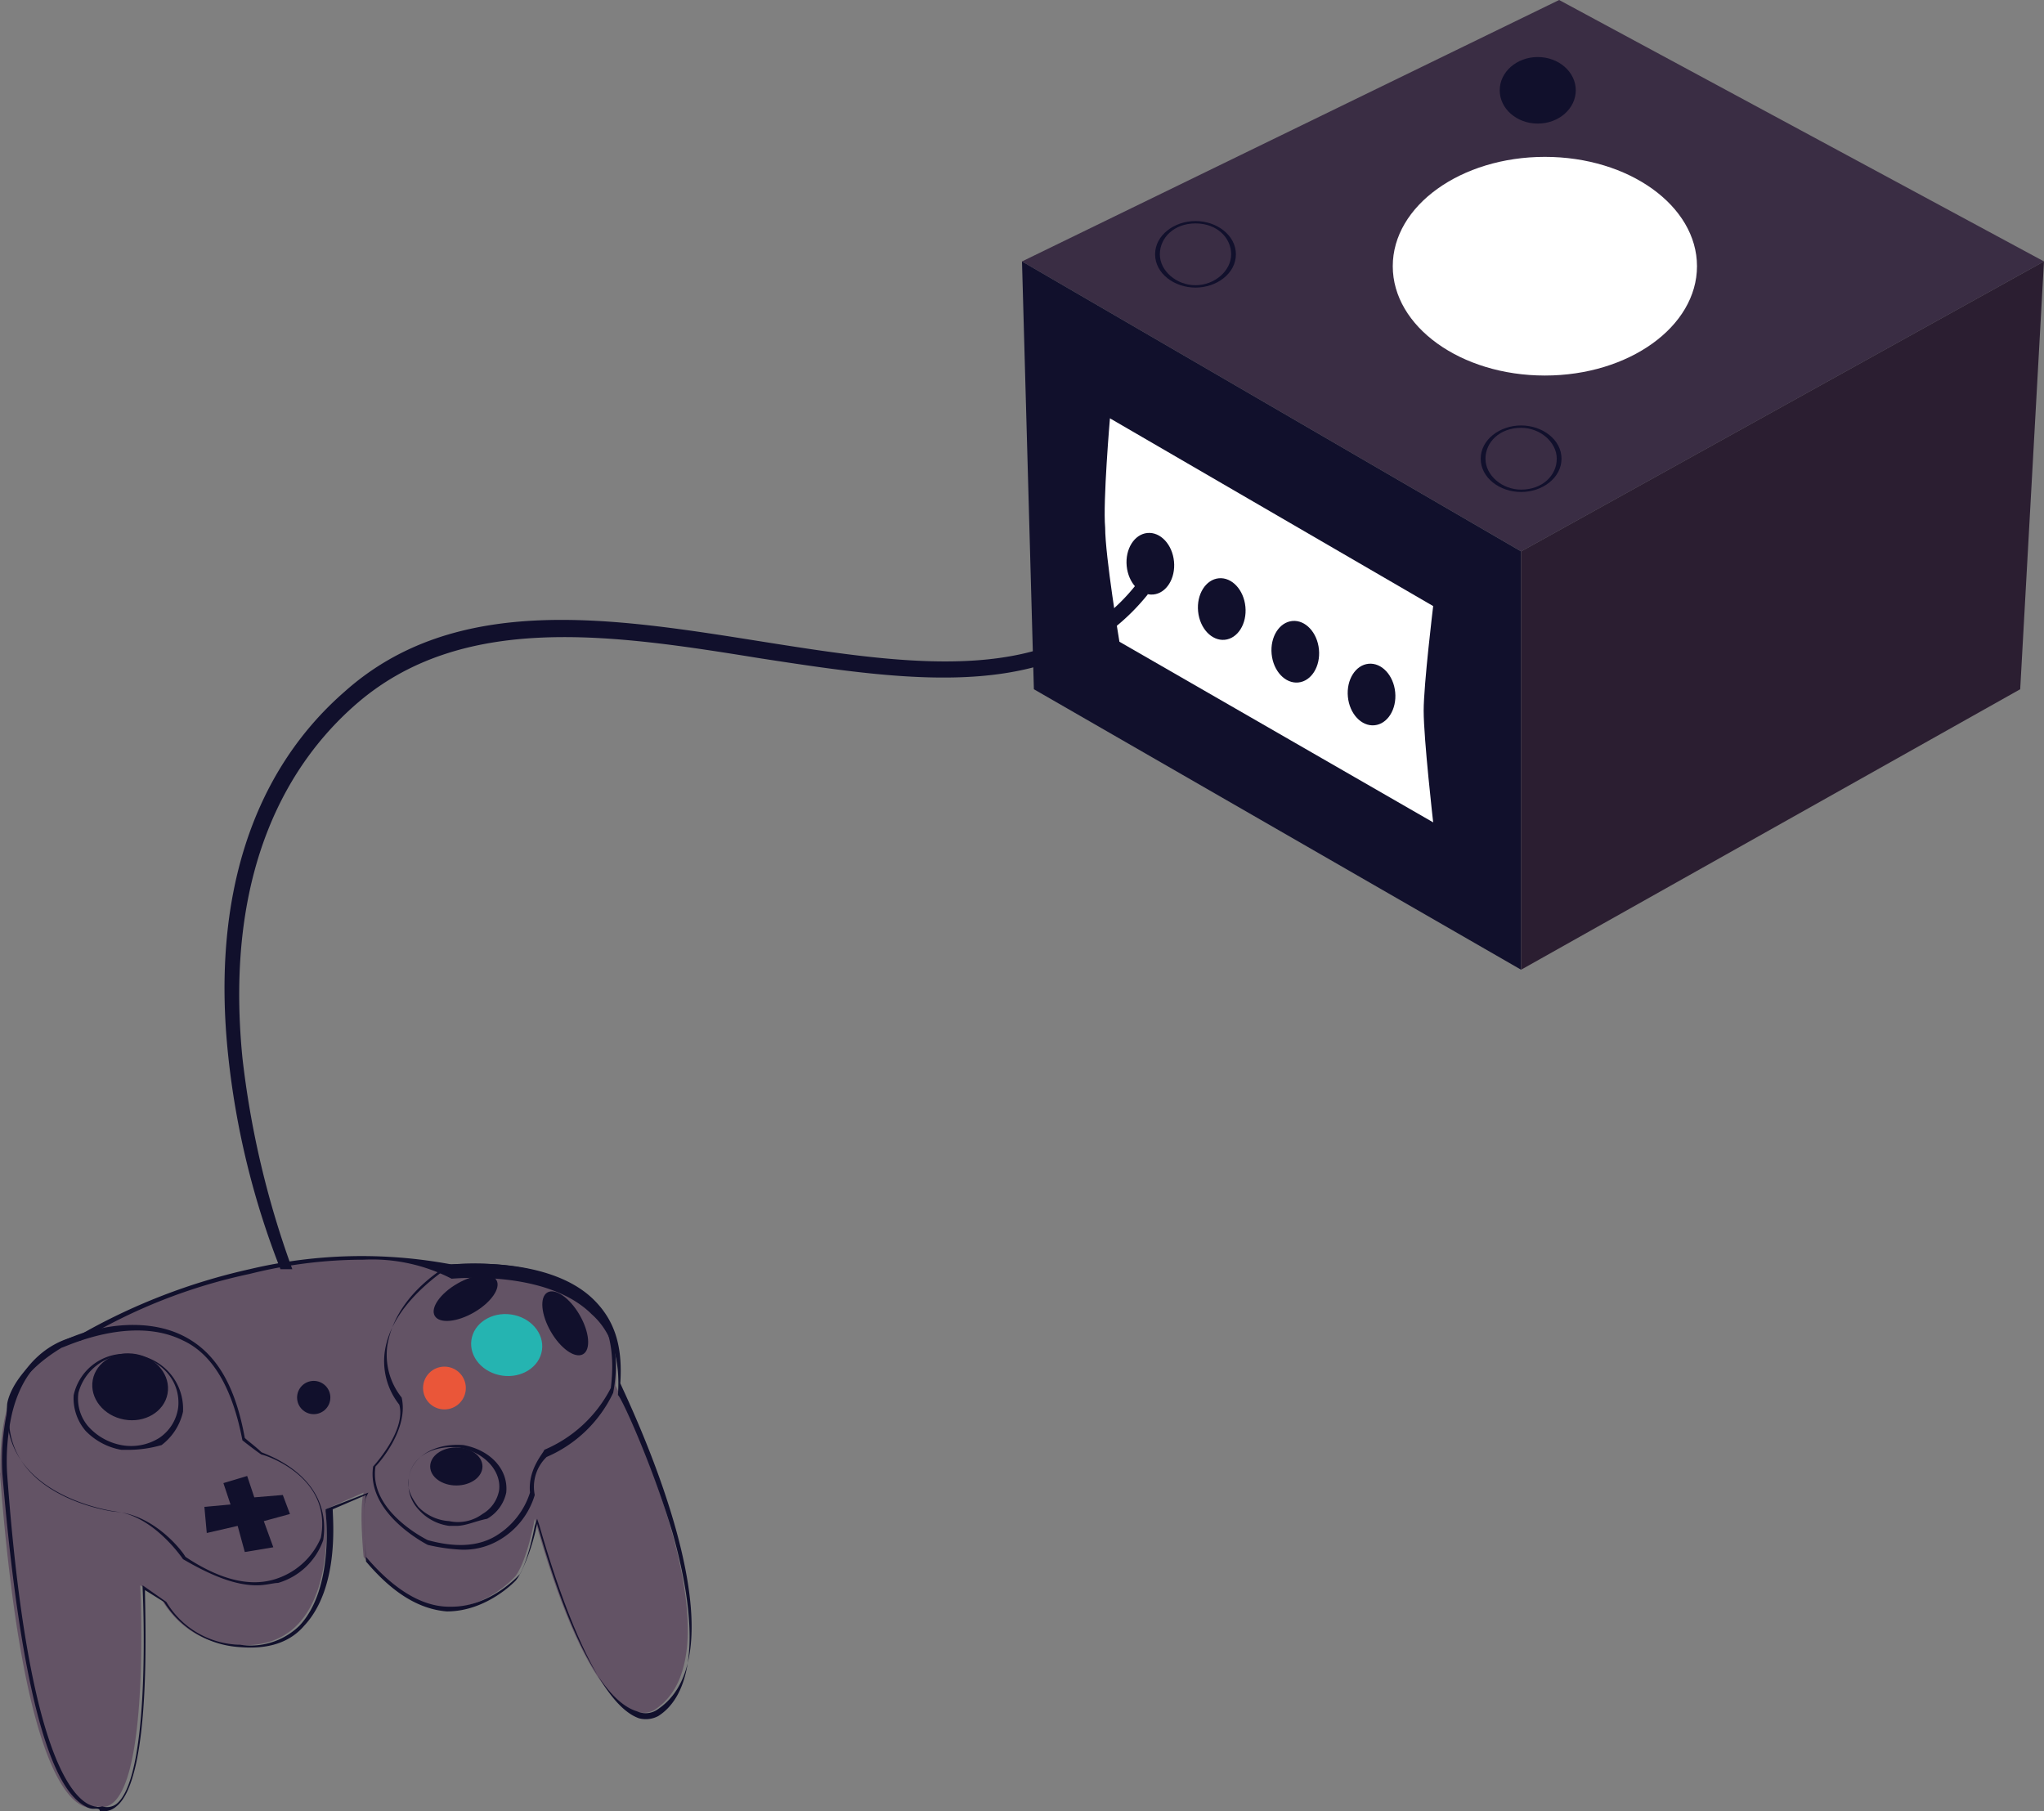 <svg xmlns="http://www.w3.org/2000/svg" viewBox="227.908 4438.633 266.613 236.232"><rect x="227.908" y="4438.633" width="266.613" height="236.232" fill="#808080" stroke="none"/><defs><style>.a{fill:#635365;}.b{fill:#11102c;}.c{fill:#25b4b1;}.d{fill:#ea5639;}.e{fill:#3a2d44;}.f{fill:#fff;}.g{fill:#2b1e31;}</style></defs><g transform="translate(-32.63 -842)"><g transform="translate(260.537 5444.466)"><path class="a" d="M74.721,563.261a81.242,81.242,0,0,1,22.321-8.68,62.267,62.267,0,0,1,26.351-.62s23.561-2.48,21.7,15.5c0,0,17.051,34.1,5.27,42.162,0,0-7.13,6.2-15.811-24.8,0,0-.93,5.27-2.48,7.44,0,0-9.3,10.851-19.841-2.48,0,0-.62-6.2,0-8.37l-4.96,2.17s2.17,18.911-11.781,17.671c0,0-5.89.31-9.61-5.89l-2.79-1.86s1.55,30.692-5.58,28.832c0,0-8.99,5.58-12.711-43.4C65.11,580.932,63.25,565.741,74.721,563.261Z" transform="translate(-64.8 -552.556)"/><path class="b" d="M77.024,624.835a1.865,1.865,0,0,1-1.24-.31c-6.82-3.41-9.61-28.832-10.851-43.4a30.7,30.7,0,0,1,.62-8.06c1.24-5.27,4.65-8.991,9.3-9.921a79.444,79.444,0,0,1,22.321-8.68,63.364,63.364,0,0,1,26.351-.62c.62,0,12.711-1.24,18.6,4.65,2.79,2.79,3.72,6.2,3.41,10.851.93,2.17,16.741,34.412,4.96,42.472a2.712,2.712,0,0,1-2.79.31c-3.1-.93-7.75-5.89-13.021-24.491a26.785,26.785,0,0,1-2.17,6.51s-3.72,4.34-8.99,4.34h-.31c-3.72,0-7.44-2.48-10.851-6.51h0c0-.31-.62-5.58,0-8.06l-4.34,1.86c0,1.24.93,10.23-3.72,15.191q-2.79,3.255-8.37,2.79a12.547,12.547,0,0,1-9.92-5.89l-2.48-1.55c0,3.41.93,24.491-3.72,28.211a2.616,2.616,0,0,1-2.17.62C77.644,624.835,77.334,624.835,77.024,624.835Zm35.032-71.613a61.154,61.154,0,0,0-14.881,1.86,71.3,71.3,0,0,0-22.011,8.68h0c-4.65.93-7.75,4.34-8.99,9.611a28.241,28.241,0,0,0-.62,7.75c2.48,34.1,7.75,41.542,10.541,43.092,1.24.62,1.86.31,1.86.31h0a2.05,2.05,0,0,0,1.86-.31c4.65-3.72,3.41-28.211,3.41-28.211v-.31l3.1,2.17a11.388,11.388,0,0,0,9.61,5.58,9.125,9.125,0,0,0,7.75-2.48c4.65-4.96,3.41-14.881,3.41-14.881v-.31l5.58-2.17-.31.62c-.62,1.86,0,7.44,0,8.37,3.41,4.03,6.82,6.2,10.541,6.51,5.27,0,8.99-4.03,8.99-4.03,1.55-1.86,2.48-7.13,2.48-7.13l.31-.93.31.93c2.48,8.681,7.44,23.251,13.021,25.111a3.462,3.462,0,0,0,2.48-.31c3.41-2.17,6.2-8.37,1.86-23.871-2.79-9.3-6.82-17.981-7.13-17.981h0c.31-4.34-.62-8.06-3.41-10.541-5.89-5.89-17.981-4.65-18.291-4.65h0A22.667,22.667,0,0,0,112.056,553.222Z" transform="translate(-64.624 -552.747)"/><path class="b" d="M97.679,589.607c-2.79,0-5.89-1.24-9.61-3.41h0s-3.72-5.58-8.68-6.2c0,0-15.191-1.86-14.261-13.951,0-.31.62-4.34,6.82-8.06h0a19.294,19.294,0,0,1,5.27-1.86c2.79-.62,7.13-.93,10.851.93,4.34,2.17,6.82,6.51,8.06,13.331.31.31,1.55,1.24,2.17,1.86.62.31,9.3,3.1,8.06,11.471a8.882,8.882,0,0,1-5.89,5.58C99.85,589.3,98.92,589.607,97.679,589.607Zm-9.3-3.72q6.975,4.65,12.091,2.79a9.545,9.545,0,0,0,5.58-5.27c1.55-8.06-7.44-10.851-7.75-10.851h0c-.93-.62-2.48-1.86-2.48-1.86h0c-1.24-6.51-3.72-11.16-7.75-13.021-6.82-3.41-15.5.93-15.811.93-6.2,3.72-6.82,7.75-6.82,7.75C64.2,578.137,79.079,580,79.079,580,84.349,580.306,88.069,585.267,88.379,585.887Z" transform="translate(-64.198 -546.66)"/><path class="b" d="M92.021,590.376a24.315,24.315,0,0,1-4.34-.62s-8.06-4.03-7.13-10.231h0s4.34-4.65,3.41-8.06a9.121,9.121,0,0,1-1.86-7.13c.62-3.72,3.41-7.44,8.37-10.851h0s12.711-1.55,18.6,4.65c2.79,2.79,3.72,6.82,2.79,11.781h0a17.028,17.028,0,0,1-8.68,8.37,5.391,5.391,0,0,0-1.55,4.96h0a10.127,10.127,0,0,1-4.65,5.89A9.1,9.1,0,0,1,92.021,590.376ZM80.861,579.525c-.93,5.89,6.82,9.61,6.82,9.61,3.41.93,6.51.93,8.99-.62a10.261,10.261,0,0,0,4.34-5.58c-.31-3.1,1.86-5.27,1.86-5.58h0a17.333,17.333,0,0,0,8.68-8.06c.62-4.96-.31-8.68-2.79-11.471-5.58-5.89-17.361-4.65-18.291-4.65-4.96,3.1-7.44,6.82-8.06,10.541a8.9,8.9,0,0,0,1.86,6.82h0C85.2,574.565,81.481,578.905,80.861,579.525Z" transform="translate(-31.878 -552.079)"/><ellipse class="b" cx="2.17" cy="2.17" rx="2.17" ry="2.17" transform="translate(38.752 16.285)"/><path class="b" d="M76.81,565.72l-.93-2.79,3.1-.93.93,2.79,3.72-.31.93,2.48-3.41.93,1.24,3.41-3.72.62-.93-3.41-4.03.93-.31-3.41Z" transform="translate(-46.739 -533.314)"/><ellipse class="b" cx="4.34" cy="4.96" rx="4.34" ry="4.96" transform="translate(11.315 20.431) rotate(-79.596)"/><path class="b" d="M75.34,569.365H74.1a8.529,8.529,0,0,1-4.65-2.48,6.522,6.522,0,0,1-1.55-4.65,6.872,6.872,0,0,1,8.06-5.27,7.106,7.106,0,0,1,6.2,7.44,7.532,7.532,0,0,1-2.79,4.34A15.718,15.718,0,0,1,75.34,569.365Zm-.31-12.4a6.693,6.693,0,0,0-6.51,4.96,5.556,5.556,0,0,0,1.24,4.34,7.677,7.677,0,0,0,4.34,2.48,6.893,6.893,0,0,0,4.96-.93,5.662,5.662,0,0,0,2.48-4.03c.31-3.41-2.17-6.2-5.89-6.82Z" transform="translate(-58.289 -544.09)"/><ellipse class="c" cx="4.03" cy="4.65" rx="4.03" ry="4.65" transform="translate(60.921 14.946) rotate(-81.918)"/><ellipse class="d" cx="2.79" cy="2.79" rx="2.79" ry="2.79" transform="translate(55.183 14.425)"/><ellipse class="b" cx="3.41" cy="2.48" rx="3.41" ry="2.48" transform="translate(56.113 24.966)"/><path class="b" d="M88.255,571.263h-.93a6.482,6.482,0,0,1-4.03-2.17,4.882,4.882,0,0,1-1.24-4.03h0c.31-2.79,3.41-4.65,7.13-4.34,3.41.62,5.89,3.1,5.58,6.2a5.189,5.189,0,0,1-2.48,3.41C90.735,570.644,89.5,571.263,88.255,571.263Zm-6.2-6.2c-.31,1.24.31,2.48,1.24,3.72a6.149,6.149,0,0,0,4.03,1.86,5.381,5.381,0,0,0,4.34-.93,4.481,4.481,0,0,0,2.17-3.1c.31-2.48-1.86-4.96-5.27-5.58-3.41-.31-6.2,1.24-6.51,4.03Z" transform="translate(-28.732 -536.067)"/><ellipse class="b" cx="4.65" cy="2.17" rx="4.65" ry="2.17" transform="matrix(0.866, -0.5, 0.5, 0.866, 55.623, 5.922)"/><ellipse class="b" cx="2.17" cy="4.65" rx="2.17" ry="4.65" transform="matrix(0.866, -0.5, 0.5, 0.866, 69.525, 5.834)"/></g><g transform="translate(393.844 5280.633)"><path class="e" d="M107.8,534l70.063-34.1L241.107,534l-68.2,37.822Z" transform="translate(-107.8 -499.9)"/><path class="b" d="M107.8,510.9l65.1,37.822v54.563L109.35,566.7Z" transform="translate(-107.8 -476.798)"/><path class="f" d="M111.963,517.5l42.162,24.491s-1.24,10.23-1.24,13.641c0,3.72,1.24,14.571,1.24,14.571L113.2,546.642s-1.86-11.16-1.86-14.881C111.033,528.351,111.963,517.5,111.963,517.5Z" transform="translate(-100.492 -462.937)"/><path class="g" d="M197,510.9l-3.1,55.8-65.1,36.582V548.722Z" transform="translate(-63.697 -476.798)"/><ellipse class="b" cx="4.96" cy="4.34" rx="4.96" ry="4.34" transform="translate(62.313 7.44)"/><g transform="translate(17.361 28.832)"><ellipse class="e" cx="4.96" cy="4.34" rx="4.96" ry="4.34" transform="translate(0.31)"/><path class="b" d="M118.67,517.88c-2.79,0-5.27-1.86-5.27-4.34s2.48-4.34,5.27-4.34,5.27,1.86,5.27,4.34S121.46,517.88,118.67,517.88Zm0-8.37c-2.79,0-4.65,1.86-4.65,4.03s2.17,4.03,4.65,4.03,4.65-1.86,4.65-4.03S121.46,509.51,118.67,509.51Z" transform="translate(-113.4 -509.2)"/></g><g transform="translate(59.833 55.493)"><ellipse class="e" cx="4.96" cy="4.34" rx="4.96" ry="4.34" transform="translate(0.31 0)"/><path class="b" d="M132.37,526.481c-2.79,0-5.27-1.86-5.27-4.34s2.48-4.34,5.27-4.34,5.27,1.86,5.27,4.34S135.16,526.481,132.37,526.481Zm0-8.37c-2.79,0-4.65,1.86-4.65,4.03s2.17,4.03,4.65,4.03c2.79,0,4.65-1.86,4.65-4.03S134.85,518.11,132.37,518.11Z" transform="translate(-127.1 -517.8)"/></g><ellipse class="f" cx="19.841" cy="14.261" rx="19.841" ry="14.261" transform="translate(48.362 20.461)"/><ellipse class="b" cx="3.1" cy="4.03" rx="3.1" ry="4.03" transform="translate(13.268 69.819) rotate(-5.52)"/><ellipse class="b" cx="3.1" cy="4.03" rx="3.1" ry="4.03" transform="translate(22.582 75.727) rotate(-5.52)"/><ellipse class="b" cx="3.1" cy="4.03" rx="3.1" ry="4.03" transform="translate(32.174 81.297) rotate(-5.52)"/><ellipse class="b" cx="3.1" cy="4.03" rx="3.1" ry="4.03" transform="translate(42.12 86.877) rotate(-5.52)"/></g><path class="b" d="M81.543,613.784a106.491,106.491,0,0,1-6.82-27.9c-2.17-20.461,3.1-36.892,15.191-47.432,14.571-13.021,35.032-9.61,54.563-6.51s38.132,5.89,48.672-7.44l1.55,1.24c-11.471,14.261-30.382,11.471-50.533,8.37-19.221-3.1-39.062-6.2-53.013,6.2-8.06,7.13-17.051,20.771-14.571,45.882a119.213,119.213,0,0,0,6.51,27.591Z" transform="translate(215.576 4832.396)"/></g></svg>
